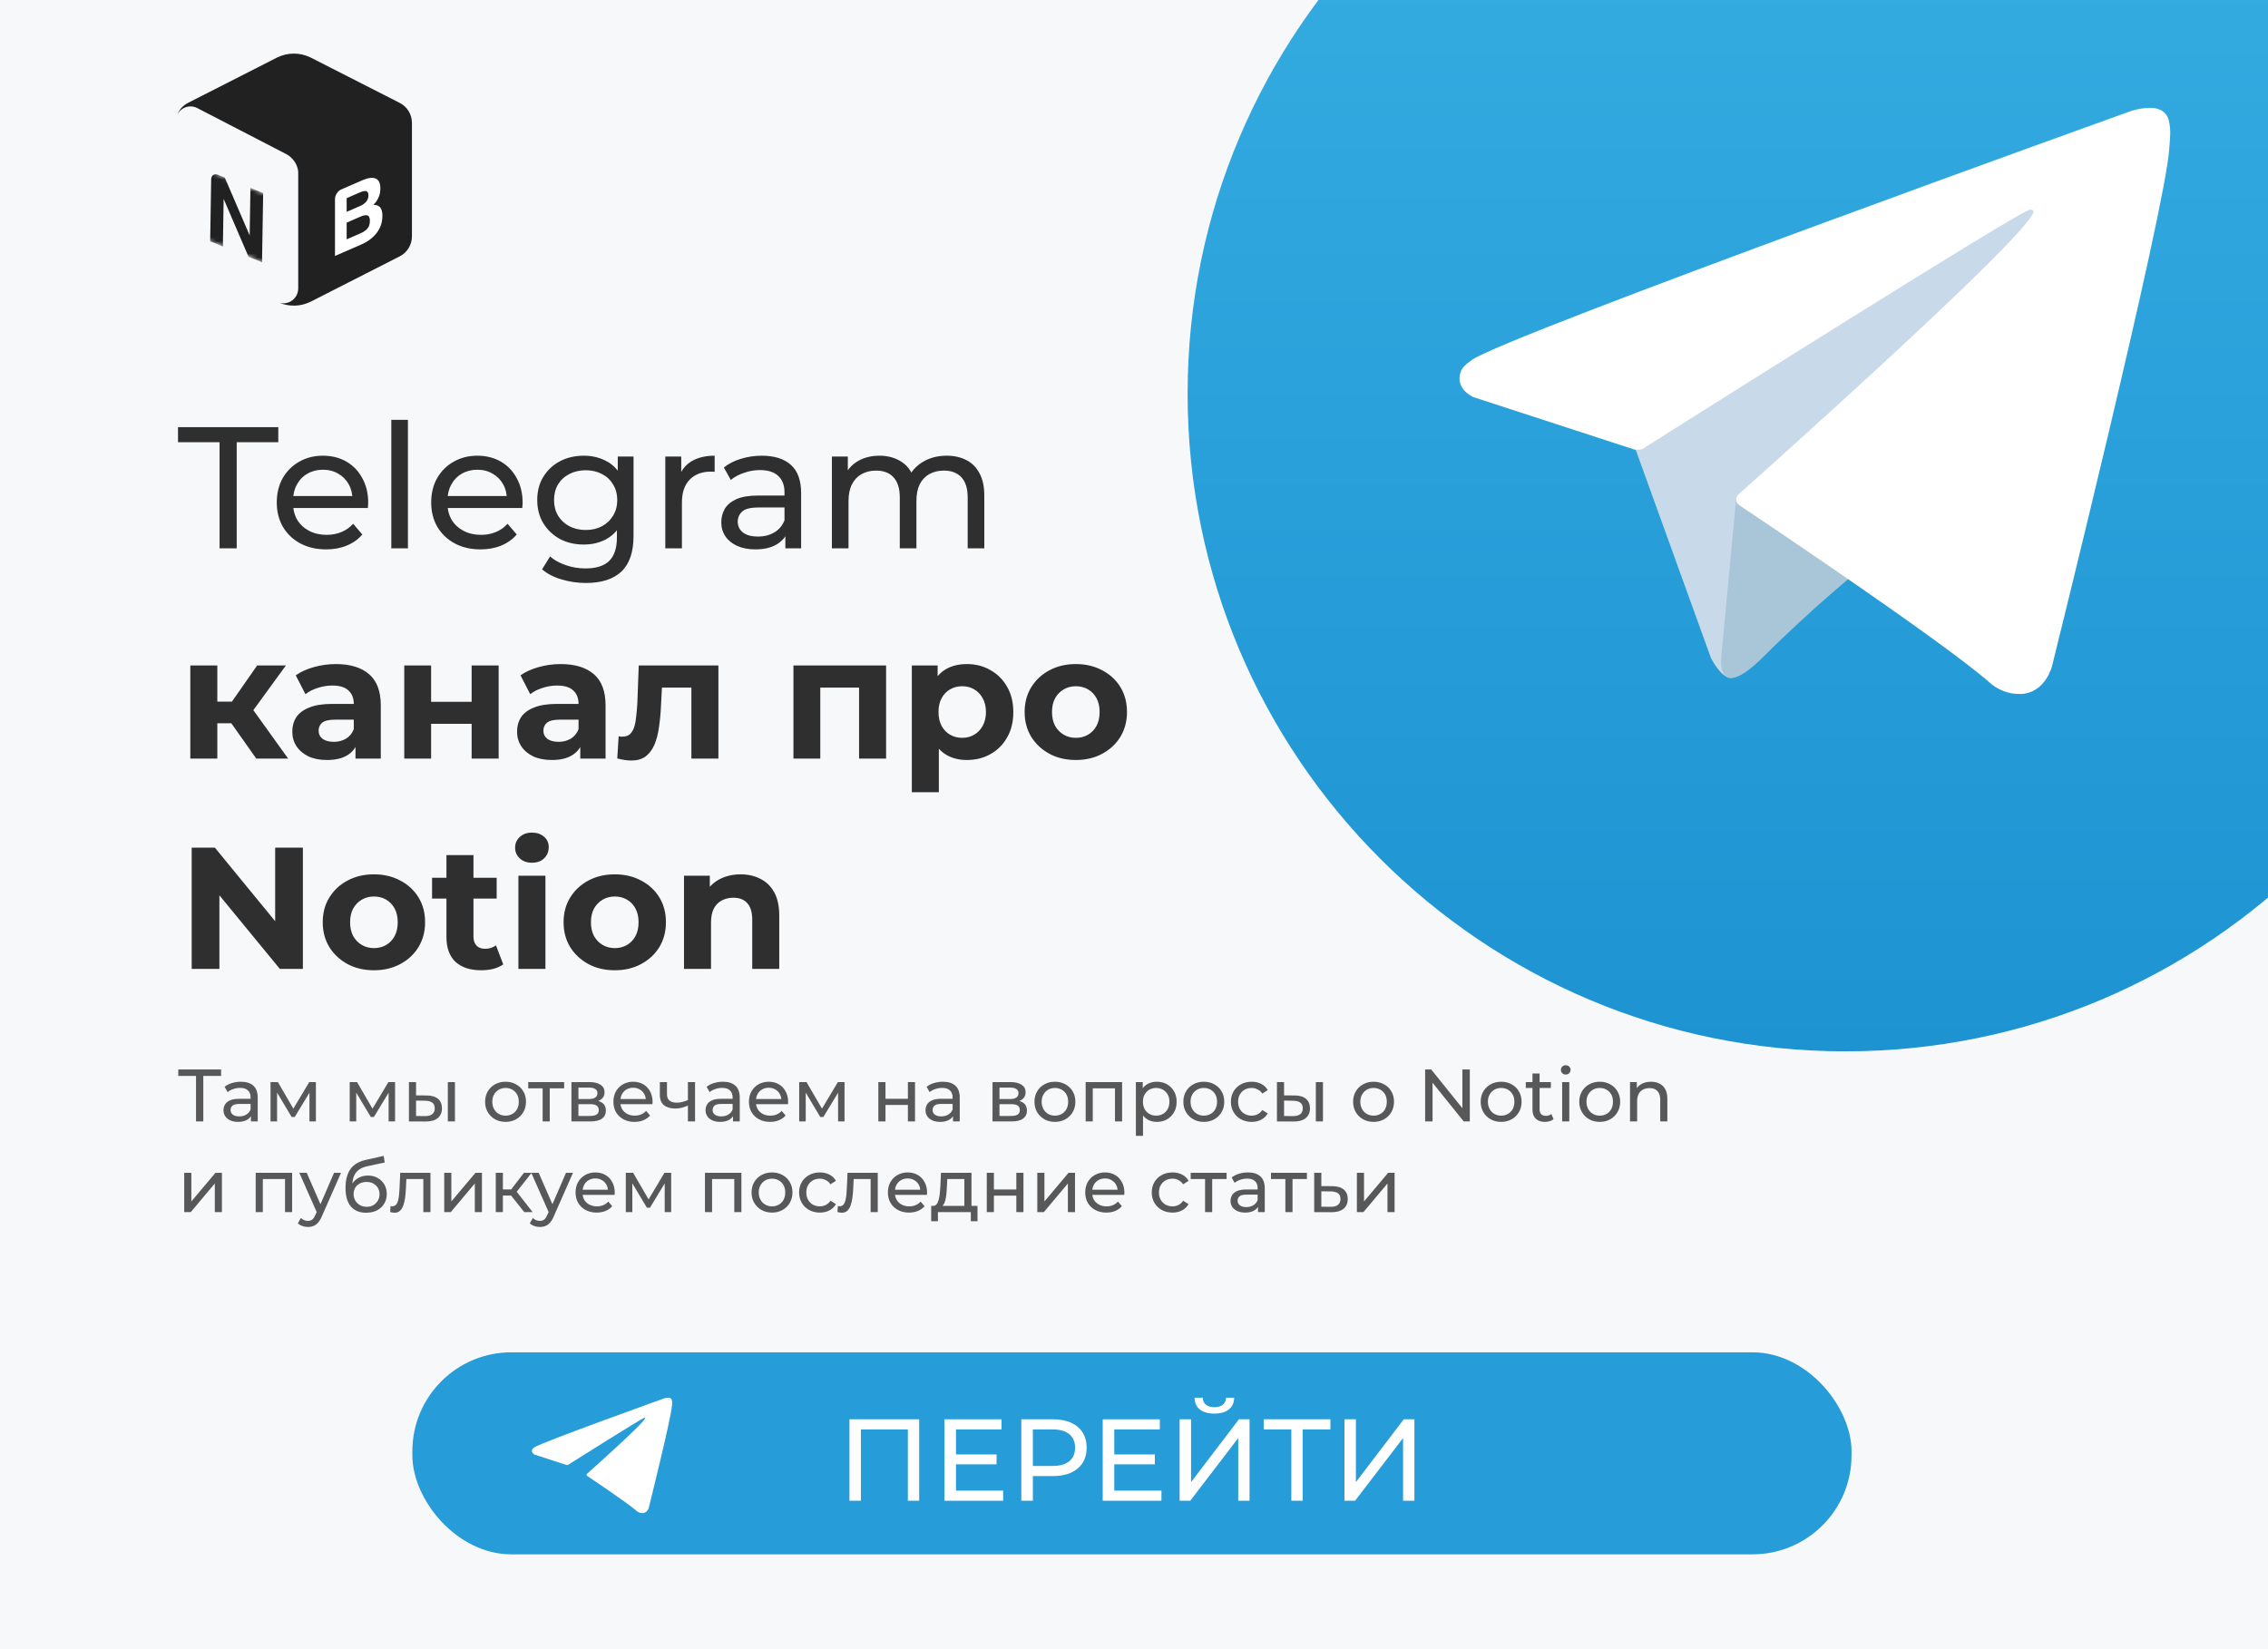 <svg xmlns="http://www.w3.org/2000/svg" width="550" height="400" viewBox="0 0 550 400" fill="none"><rect x="0" y="0" width="550" height="400" fill="#808080" stroke="none"/><g clip-path="url(#clip0_386_8)"><rect width="550" height="400" fill="#F7F8FA"></rect><g clip-path="url(#clip1_386_8)"><path d="M447.5 255C535.589 255 607 183.589 607 95.5C607 7.411 535.589 -64 447.5 -64C359.411 -64 288 7.411 288 95.5C288 183.589 359.411 255 447.5 255Z" fill="url(#paint0_linear_386_8)"></path><path d="M395.967 107.16L414.89 159.537C414.89 159.537 417.256 164.437 419.789 164.437C422.323 164.437 460.003 125.238 460.003 125.238L501.905 44.305L396.642 93.639L395.967 107.16Z" fill="#C8DAEA"></path><path d="M421.058 120.594L417.425 159.201C417.425 159.201 415.904 171.03 427.731 159.201C439.558 147.371 450.879 138.249 450.879 138.249" fill="#A9C6D8"></path><path d="M396.309 109.027L357.383 96.344C357.383 96.344 352.731 94.457 354.229 90.177C354.537 89.294 355.159 88.543 357.02 87.252C365.645 81.241 516.661 26.962 516.661 26.962C516.661 26.962 520.925 25.525 523.44 26.48C524.062 26.673 524.622 27.027 525.062 27.507C525.502 27.987 525.807 28.575 525.945 29.212C526.217 30.336 526.331 31.492 526.283 32.648C526.271 33.647 526.15 34.574 526.058 36.026C525.138 50.867 497.614 161.623 497.614 161.623C497.614 161.623 495.967 168.104 490.067 168.326C488.617 168.373 487.172 168.128 485.819 167.604C484.466 167.081 483.233 166.29 482.192 165.28C470.613 155.32 430.595 128.426 421.752 122.511C421.552 122.375 421.384 122.198 421.259 121.992C421.134 121.786 421.055 121.555 421.026 121.315C420.902 120.692 421.58 119.919 421.58 119.919C421.58 119.919 491.263 57.98 493.117 51.478C493.261 50.974 492.719 50.726 491.99 50.946C487.362 52.649 407.131 103.315 398.276 108.907C397.639 109.1 396.965 109.141 396.309 109.027Z" fill="white"></path></g><path d="M53.248 133V107.254H43.168V103.6H67.486V107.254H57.406V133H53.248ZM79.088 133.252C76.707 133.252 74.608 132.762 72.787 131.782C70.996 130.802 69.596 129.458 68.588 127.75C67.608 126.042 67.118 124.082 67.118 121.87C67.118 119.658 67.594 117.698 68.546 115.99C69.525 114.282 70.856 112.952 72.535 112C74.243 111.02 76.162 110.53 78.29 110.53C80.445 110.53 82.35 111.006 84.001 111.958C85.653 112.91 86.942 114.254 87.865 115.99C88.817 117.698 89.293 119.7 89.293 121.996C89.293 122.164 89.279 122.36 89.251 122.584C89.251 122.808 89.237 123.018 89.21 123.214H70.267V120.316H87.109L85.472 121.324C85.499 119.896 85.206 118.622 84.59 117.502C83.974 116.382 83.12 115.514 82.028 114.898C80.963 114.254 79.718 113.932 78.29 113.932C76.889 113.932 75.644 114.254 74.552 114.898C73.46 115.514 72.606 116.396 71.99 117.544C71.374 118.664 71.066 119.952 71.066 121.408V122.08C71.066 123.564 71.401 124.894 72.073 126.07C72.773 127.218 73.74 128.114 74.972 128.758C76.204 129.402 77.618 129.724 79.213 129.724C80.529 129.724 81.719 129.5 82.784 129.052C83.876 128.604 84.828 127.932 85.639 127.036L87.865 129.64C86.858 130.816 85.597 131.712 84.085 132.328C82.602 132.944 80.936 133.252 79.088 133.252ZM94.892 133V101.836H98.924V133H94.892ZM116.535 133.252C114.155 133.252 112.055 132.762 110.235 131.782C108.443 130.802 107.043 129.458 106.035 127.75C105.055 126.042 104.565 124.082 104.565 121.87C104.565 119.658 105.041 117.698 105.993 115.99C106.973 114.282 108.303 112.952 109.983 112C111.691 111.02 113.609 110.53 115.737 110.53C117.893 110.53 119.797 111.006 121.449 111.958C123.101 112.91 124.389 114.254 125.313 115.99C126.265 117.698 126.741 119.7 126.741 121.996C126.741 122.164 126.727 122.36 126.699 122.584C126.699 122.808 126.685 123.018 126.657 123.214H107.715V120.316H124.557L122.919 121.324C122.947 119.896 122.653 118.622 122.037 117.502C121.421 116.382 120.567 115.514 119.475 114.898C118.411 114.254 117.165 113.932 115.737 113.932C114.337 113.932 113.091 114.254 111.999 114.898C110.907 115.514 110.053 116.396 109.437 117.544C108.821 118.664 108.513 119.952 108.513 121.408V122.08C108.513 123.564 108.849 124.894 109.521 126.07C110.221 127.218 111.187 128.114 112.419 128.758C113.651 129.402 115.065 129.724 116.661 129.724C117.977 129.724 119.167 129.5 120.231 129.052C121.323 128.604 122.275 127.932 123.087 127.036L125.313 129.64C124.305 130.816 123.045 131.712 121.533 132.328C120.049 132.944 118.383 133.252 116.535 133.252ZM142.084 141.4C140.04 141.4 138.052 141.106 136.12 140.518C134.216 139.958 132.662 139.146 131.458 138.082L133.39 134.974C134.426 135.87 135.7 136.57 137.212 137.074C138.724 137.606 140.306 137.872 141.958 137.872C144.59 137.872 146.522 137.256 147.754 136.024C148.986 134.792 149.602 132.916 149.602 130.396V125.692L150.022 121.282L149.812 116.83V110.74H153.634V129.976C153.634 133.896 152.654 136.78 150.694 138.628C148.734 140.476 145.864 141.4 142.084 141.4ZM141.58 132.076C139.424 132.076 137.492 131.628 135.784 130.732C134.104 129.808 132.76 128.534 131.752 126.91C130.772 125.286 130.282 123.41 130.282 121.282C130.282 119.126 130.772 117.25 131.752 115.654C132.76 114.03 134.104 112.77 135.784 111.874C137.492 110.978 139.424 110.53 141.58 110.53C143.484 110.53 145.22 110.922 146.788 111.706C148.356 112.462 149.602 113.638 150.526 115.234C151.478 116.83 151.954 118.846 151.954 121.282C151.954 123.69 151.478 125.692 150.526 127.288C149.602 128.884 148.356 130.088 146.788 130.9C145.22 131.684 143.484 132.076 141.58 132.076ZM142.042 128.548C143.526 128.548 144.842 128.24 145.99 127.624C147.138 127.008 148.034 126.154 148.678 125.062C149.35 123.97 149.686 122.71 149.686 121.282C149.686 119.854 149.35 118.594 148.678 117.502C148.034 116.41 147.138 115.57 145.99 114.982C144.842 114.366 143.526 114.058 142.042 114.058C140.558 114.058 139.228 114.366 138.052 114.982C136.904 115.57 135.994 116.41 135.322 117.502C134.678 118.594 134.356 119.854 134.356 121.282C134.356 122.71 134.678 123.97 135.322 125.062C135.994 126.154 136.904 127.008 138.052 127.624C139.228 128.24 140.558 128.548 142.042 128.548ZM161.338 133V110.74H165.202V116.788L164.824 115.276C165.44 113.736 166.476 112.56 167.932 111.748C169.388 110.936 171.18 110.53 173.308 110.53V114.436C173.14 114.408 172.972 114.394 172.804 114.394C172.664 114.394 172.524 114.394 172.384 114.394C170.228 114.394 168.52 115.038 167.26 116.326C166 117.614 165.37 119.476 165.37 121.912V133H161.338ZM190.454 133V128.296L190.244 127.414V119.392C190.244 117.684 189.74 116.368 188.732 115.444C187.752 114.492 186.268 114.016 184.28 114.016C182.964 114.016 181.676 114.24 180.416 114.688C179.156 115.108 178.092 115.682 177.224 116.41L175.544 113.386C176.692 112.462 178.064 111.762 179.66 111.286C181.284 110.782 182.978 110.53 184.742 110.53C187.794 110.53 190.146 111.272 191.798 112.756C193.45 114.24 194.276 116.508 194.276 119.56V133H190.454ZM183.146 133.252C181.494 133.252 180.038 132.972 178.778 132.412C177.546 131.852 176.594 131.082 175.922 130.102C175.25 129.094 174.914 127.96 174.914 126.7C174.914 125.496 175.194 124.404 175.754 123.424C176.342 122.444 177.28 121.66 178.568 121.072C179.884 120.484 181.648 120.19 183.86 120.19H190.916V123.088H184.028C182.012 123.088 180.654 123.424 179.954 124.096C179.254 124.768 178.904 125.58 178.904 126.532C178.904 127.624 179.338 128.506 180.206 129.178C181.074 129.822 182.278 130.144 183.818 130.144C185.33 130.144 186.646 129.808 187.766 129.136C188.914 128.464 189.74 127.484 190.244 126.196L191.042 128.968C190.51 130.284 189.572 131.334 188.228 132.118C186.884 132.874 185.19 133.252 183.146 133.252ZM229.584 110.53C231.376 110.53 232.958 110.88 234.33 111.58C235.702 112.28 236.766 113.344 237.522 114.772C238.306 116.2 238.698 118.006 238.698 120.19V133H234.666V120.652C234.666 118.496 234.162 116.872 233.154 115.78C232.146 114.688 230.732 114.142 228.912 114.142C227.568 114.142 226.392 114.422 225.384 114.982C224.376 115.542 223.592 116.368 223.032 117.46C222.5 118.552 222.234 119.91 222.234 121.534V133H218.202V120.652C218.202 118.496 217.698 116.872 216.69 115.78C215.71 114.688 214.296 114.142 212.448 114.142C211.132 114.142 209.97 114.422 208.962 114.982C207.954 115.542 207.17 116.368 206.61 117.46C206.05 118.552 205.77 119.91 205.77 121.534V133H201.738V110.74H205.602V116.662L204.972 115.15C205.672 113.694 206.75 112.56 208.206 111.748C209.662 110.936 211.356 110.53 213.288 110.53C215.416 110.53 217.25 111.062 218.79 112.126C220.33 113.162 221.338 114.744 221.814 116.872L220.176 116.2C220.848 114.492 222.024 113.12 223.704 112.084C225.384 111.048 227.344 110.53 229.584 110.53ZM62.152 184L54.592 173.29L59.926 170.14L69.88 184H62.152ZM46.15 184V161.404H52.702V184H46.15ZM50.77 175.432V170.182H58.666V175.432H50.77ZM60.556 173.458L54.424 172.786L62.362 161.404H69.334L60.556 173.458ZM86.211 184V179.59L85.791 178.624V170.728C85.791 169.328 85.357 168.236 84.489 167.452C83.649 166.668 82.347 166.276 80.583 166.276C79.379 166.276 78.189 166.472 77.013 166.864C75.865 167.228 74.885 167.732 74.073 168.376L71.721 163.798C72.953 162.93 74.437 162.258 76.173 161.782C77.909 161.306 79.673 161.068 81.465 161.068C84.909 161.068 87.583 161.88 89.487 163.504C91.391 165.128 92.343 167.662 92.343 171.106V184H86.211ZM79.323 184.336C77.559 184.336 76.047 184.042 74.787 183.454C73.527 182.838 72.561 182.012 71.889 180.976C71.217 179.94 70.881 178.778 70.881 177.49C70.881 176.146 71.203 174.97 71.847 173.962C72.519 172.954 73.569 172.17 74.997 171.61C76.425 171.022 78.287 170.728 80.583 170.728H86.589V174.55H81.297C79.757 174.55 78.693 174.802 78.105 175.306C77.545 175.81 77.265 176.44 77.265 177.196C77.265 178.036 77.587 178.708 78.231 179.212C78.903 179.688 79.813 179.926 80.961 179.926C82.053 179.926 83.033 179.674 83.901 179.17C84.769 178.638 85.399 177.868 85.791 176.86L86.799 179.884C86.323 181.34 85.455 182.446 84.195 183.202C82.935 183.958 81.311 184.336 79.323 184.336ZM98.035 184V161.404H104.545V170.224H114.373V161.404H120.925V184H114.373V175.558H104.545V184H98.035ZM140.721 184V179.59L140.301 178.624V170.728C140.301 169.328 139.867 168.236 138.999 167.452C138.159 166.668 136.857 166.276 135.093 166.276C133.889 166.276 132.699 166.472 131.523 166.864C130.375 167.228 129.395 167.732 128.583 168.376L126.231 163.798C127.463 162.93 128.947 162.258 130.683 161.782C132.419 161.306 134.183 161.068 135.975 161.068C139.419 161.068 142.093 161.88 143.997 163.504C145.901 165.128 146.853 167.662 146.853 171.106V184H140.721ZM133.833 184.336C132.069 184.336 130.557 184.042 129.297 183.454C128.037 182.838 127.071 182.012 126.399 180.976C125.727 179.94 125.391 178.778 125.391 177.49C125.391 176.146 125.713 174.97 126.357 173.962C127.029 172.954 128.079 172.17 129.507 171.61C130.935 171.022 132.797 170.728 135.093 170.728H141.099V174.55H135.807C134.267 174.55 133.203 174.802 132.615 175.306C132.055 175.81 131.775 176.44 131.775 177.196C131.775 178.036 132.097 178.708 132.741 179.212C133.413 179.688 134.323 179.926 135.471 179.926C136.563 179.926 137.543 179.674 138.411 179.17C139.279 178.638 139.909 177.868 140.301 176.86L141.309 179.884C140.833 181.34 139.965 182.446 138.705 183.202C137.445 183.958 135.821 184.336 133.833 184.336ZM149.689 183.958L150.025 178.582C150.193 178.61 150.361 178.638 150.529 178.666C150.697 178.666 150.851 178.666 150.991 178.666C151.775 178.666 152.391 178.442 152.839 177.994C153.287 177.546 153.623 176.944 153.847 176.188C154.071 175.404 154.225 174.522 154.309 173.542C154.421 172.562 154.505 171.54 154.561 170.476L154.897 161.404H174.217V184H167.665V165.184L169.135 166.78H159.223L160.609 165.1L160.315 170.77C160.231 172.786 160.063 174.634 159.811 176.314C159.587 177.994 159.209 179.45 158.677 180.682C158.145 181.886 157.431 182.824 156.535 183.496C155.639 184.14 154.491 184.462 153.091 184.462C152.587 184.462 152.055 184.42 151.495 184.336C150.935 184.252 150.333 184.126 149.689 183.958ZM192.412 184V161.404H214.882V184H208.33V165.31L209.8 166.78H197.452L198.922 165.31V184H192.412ZM234.478 184.336C232.574 184.336 230.908 183.916 229.48 183.076C228.052 182.236 226.932 180.962 226.12 179.254C225.336 177.518 224.944 175.334 224.944 172.702C224.944 170.042 225.322 167.858 226.078 166.15C226.834 164.442 227.926 163.168 229.354 162.328C230.782 161.488 232.49 161.068 234.478 161.068C236.606 161.068 238.51 161.558 240.19 162.538C241.898 163.49 243.242 164.834 244.222 166.57C245.23 168.306 245.734 170.35 245.734 172.702C245.734 175.082 245.23 177.14 244.222 178.876C243.242 180.612 241.898 181.956 240.19 182.908C238.51 183.86 236.606 184.336 234.478 184.336ZM221.122 192.148V161.404H227.38V166.024L227.254 172.744L227.674 179.422V192.148H221.122ZM233.344 178.96C234.436 178.96 235.402 178.708 236.242 178.204C237.11 177.7 237.796 176.986 238.3 176.062C238.832 175.11 239.098 173.99 239.098 172.702C239.098 171.386 238.832 170.266 238.3 169.342C237.796 168.418 237.11 167.704 236.242 167.2C235.402 166.696 234.436 166.444 233.344 166.444C232.252 166.444 231.272 166.696 230.404 167.2C229.536 167.704 228.85 168.418 228.346 169.342C227.842 170.266 227.59 171.386 227.59 172.702C227.59 173.99 227.842 175.11 228.346 176.062C228.85 176.986 229.536 177.7 230.404 178.204C231.272 178.708 232.252 178.96 233.344 178.96ZM260.91 184.336C258.502 184.336 256.36 183.832 254.484 182.824C252.636 181.816 251.166 180.444 250.074 178.708C249.01 176.944 248.478 174.942 248.478 172.702C248.478 170.434 249.01 168.432 250.074 166.696C251.166 164.932 252.636 163.56 254.484 162.58C256.36 161.572 258.502 161.068 260.91 161.068C263.29 161.068 265.418 161.572 267.294 162.58C269.17 163.56 270.64 164.918 271.704 166.654C272.768 168.39 273.3 170.406 273.3 172.702C273.3 174.942 272.768 176.944 271.704 178.708C270.64 180.444 269.17 181.816 267.294 182.824C265.418 183.832 263.29 184.336 260.91 184.336ZM260.91 178.96C262.002 178.96 262.982 178.708 263.85 178.204C264.718 177.7 265.404 176.986 265.908 176.062C266.412 175.11 266.664 173.99 266.664 172.702C266.664 171.386 266.412 170.266 265.908 169.342C265.404 168.418 264.718 167.704 263.85 167.2C262.982 166.696 262.002 166.444 260.91 166.444C259.818 166.444 258.838 166.696 257.97 167.2C257.102 167.704 256.402 168.418 255.87 169.342C255.366 170.266 255.114 171.386 255.114 172.702C255.114 173.99 255.366 175.11 255.87 176.062C256.402 176.986 257.102 177.7 257.97 178.204C258.838 178.708 259.818 178.96 260.91 178.96ZM46.486 235V205.6H52.114L69.46 226.768H66.73V205.6H73.45V235H67.864L50.476 213.832H53.206V235H46.486ZM90.696 235.336C88.288 235.336 86.146 234.832 84.27 233.824C82.422 232.816 80.952 231.444 79.86 229.708C78.796 227.944 78.264 225.942 78.264 223.702C78.264 221.434 78.796 219.432 79.86 217.696C80.952 215.932 82.422 214.56 84.27 213.58C86.146 212.572 88.288 212.068 90.696 212.068C93.076 212.068 95.204 212.572 97.08 213.58C98.956 214.56 100.426 215.918 101.49 217.654C102.554 219.39 103.086 221.406 103.086 223.702C103.086 225.942 102.554 227.944 101.49 229.708C100.426 231.444 98.956 232.816 97.08 233.824C95.204 234.832 93.076 235.336 90.696 235.336ZM90.696 229.96C91.788 229.96 92.768 229.708 93.636 229.204C94.504 228.7 95.19 227.986 95.694 227.062C96.198 226.11 96.45 224.99 96.45 223.702C96.45 222.386 96.198 221.266 95.694 220.342C95.19 219.418 94.504 218.704 93.636 218.2C92.768 217.696 91.788 217.444 90.696 217.444C89.604 217.444 88.624 217.696 87.756 218.2C86.888 218.704 86.188 219.418 85.656 220.342C85.152 221.266 84.9 222.386 84.9 223.702C84.9 224.99 85.152 226.11 85.656 227.062C86.188 227.986 86.888 228.7 87.756 229.204C88.624 229.708 89.604 229.96 90.696 229.96ZM116.705 235.336C114.045 235.336 111.973 234.664 110.489 233.32C109.005 231.948 108.263 229.918 108.263 227.23V207.406H114.815V227.146C114.815 228.098 115.067 228.84 115.571 229.372C116.075 229.876 116.761 230.128 117.629 230.128C118.665 230.128 119.547 229.848 120.275 229.288L122.039 233.908C121.367 234.384 120.555 234.748 119.603 235C118.679 235.224 117.713 235.336 116.705 235.336ZM104.777 217.948V212.908H120.443V217.948H104.777ZM125.717 235V212.404H132.269V235H125.717ZM128.993 209.254C127.789 209.254 126.809 208.904 126.053 208.204C125.297 207.504 124.919 206.636 124.919 205.6C124.919 204.564 125.297 203.696 126.053 202.996C126.809 202.296 127.789 201.946 128.993 201.946C130.197 201.946 131.177 202.282 131.933 202.954C132.689 203.598 133.067 204.438 133.067 205.474C133.067 206.566 132.689 207.476 131.933 208.204C131.205 208.904 130.225 209.254 128.993 209.254ZM149.102 235.336C146.694 235.336 144.552 234.832 142.676 233.824C140.828 232.816 139.358 231.444 138.266 229.708C137.202 227.944 136.67 225.942 136.67 223.702C136.67 221.434 137.202 219.432 138.266 217.696C139.358 215.932 140.828 214.56 142.676 213.58C144.552 212.572 146.694 212.068 149.102 212.068C151.482 212.068 153.61 212.572 155.486 213.58C157.362 214.56 158.832 215.918 159.896 217.654C160.96 219.39 161.492 221.406 161.492 223.702C161.492 225.942 160.96 227.944 159.896 229.708C158.832 231.444 157.362 232.816 155.486 233.824C153.61 234.832 151.482 235.336 149.102 235.336ZM149.102 229.96C150.194 229.96 151.174 229.708 152.042 229.204C152.91 228.7 153.596 227.986 154.1 227.062C154.604 226.11 154.856 224.99 154.856 223.702C154.856 222.386 154.604 221.266 154.1 220.342C153.596 219.418 152.91 218.704 152.042 218.2C151.174 217.696 150.194 217.444 149.102 217.444C148.01 217.444 147.03 217.696 146.162 218.2C145.294 218.704 144.594 219.418 144.062 220.342C143.558 221.266 143.306 222.386 143.306 223.702C143.306 224.99 143.558 226.11 144.062 227.062C144.594 227.986 145.294 228.7 146.162 229.204C147.03 229.708 148.01 229.96 149.102 229.96ZM179.606 212.068C181.398 212.068 182.994 212.432 184.394 213.16C185.822 213.86 186.942 214.952 187.754 216.436C188.566 217.892 188.972 219.768 188.972 222.064V235H182.42V223.072C182.42 221.252 182.014 219.908 181.202 219.04C180.418 218.172 179.298 217.738 177.842 217.738C176.806 217.738 175.868 217.962 175.028 218.41C174.216 218.83 173.572 219.488 173.096 220.384C172.648 221.28 172.424 222.428 172.424 223.828V235H165.872V212.404H172.13V218.662L170.954 216.772C171.766 215.26 172.928 214.098 174.44 213.286C175.952 212.474 177.674 212.068 179.606 212.068Z" fill="#2F2F2F"></path><path d="M47.536 272V260.498L47.986 260.966H43.234V259.4H53.62V260.966H48.868L49.3 260.498V272H47.536ZM60.86 272V269.984L60.77 269.606V266.168C60.77 265.436 60.554 264.872 60.122 264.476C59.702 264.068 59.066 263.864 58.214 263.864C57.65 263.864 57.098 263.96 56.558 264.152C56.018 264.332 55.562 264.578 55.19 264.89L54.47 263.594C54.962 263.198 55.55 262.898 56.234 262.694C56.93 262.478 57.656 262.37 58.412 262.37C59.72 262.37 60.728 262.688 61.436 263.324C62.144 263.96 62.498 264.932 62.498 266.24V272H60.86ZM57.728 272.108C57.02 272.108 56.396 271.988 55.856 271.748C55.328 271.508 54.92 271.178 54.632 270.758C54.344 270.326 54.2 269.84 54.2 269.3C54.2 268.784 54.32 268.316 54.56 267.896C54.812 267.476 55.214 267.14 55.766 266.888C56.33 266.636 57.086 266.51 58.034 266.51H61.058V267.752H58.106C57.242 267.752 56.66 267.896 56.36 268.184C56.06 268.472 55.91 268.82 55.91 269.228C55.91 269.696 56.096 270.074 56.468 270.362C56.84 270.638 57.356 270.776 58.016 270.776C58.664 270.776 59.228 270.632 59.708 270.344C60.2 270.056 60.554 269.636 60.77 269.084L61.112 270.272C60.884 270.836 60.482 271.286 59.906 271.622C59.33 271.946 58.604 272.108 57.728 272.108ZM65.609 272V262.46H67.391L71.496 269.516H70.775L74.987 262.46H76.608V272H75.041V264.404L75.329 264.566L71.478 270.92H70.722L66.852 264.44L67.194 264.368V272H65.609ZM84.805 272V262.46H86.587L90.691 269.516H89.971L94.183 262.46H95.803V272H94.237V264.404L94.525 264.566L90.673 270.92H89.917L86.047 264.44L86.389 264.368V272H84.805ZM108.598 272V262.46H110.326V272H108.598ZM103.468 265.7C104.68 265.712 105.598 265.988 106.222 266.528C106.858 267.068 107.176 267.83 107.176 268.814C107.176 269.846 106.828 270.644 106.132 271.208C105.448 271.76 104.464 272.03 103.18 272.018L99.166 272V262.46H100.894V265.682L103.468 265.7ZM103.054 270.704C103.822 270.716 104.41 270.56 104.818 270.236C105.226 269.912 105.43 269.432 105.43 268.796C105.43 268.172 105.226 267.716 104.818 267.428C104.422 267.14 103.834 266.99 103.054 266.978L100.894 266.942V270.686L103.054 270.704ZM122.606 272.108C121.646 272.108 120.794 271.898 120.05 271.478C119.306 271.058 118.718 270.482 118.286 269.75C117.854 269.006 117.638 268.166 117.638 267.23C117.638 266.282 117.854 265.442 118.286 264.71C118.718 263.978 119.306 263.408 120.05 263C120.794 262.58 121.646 262.37 122.606 262.37C123.554 262.37 124.4 262.58 125.144 263C125.9 263.408 126.488 263.978 126.908 264.71C127.34 265.43 127.556 266.27 127.556 267.23C127.556 268.178 127.34 269.018 126.908 269.75C126.488 270.482 125.9 271.058 125.144 271.478C124.4 271.898 123.554 272.108 122.606 272.108ZM122.606 270.596C123.218 270.596 123.764 270.458 124.244 270.182C124.736 269.906 125.12 269.516 125.396 269.012C125.672 268.496 125.81 267.902 125.81 267.23C125.81 266.546 125.672 265.958 125.396 265.466C125.12 264.962 124.736 264.572 124.244 264.296C123.764 264.02 123.218 263.882 122.606 263.882C121.994 263.882 121.448 264.02 120.968 264.296C120.488 264.572 120.104 264.962 119.816 265.466C119.528 265.958 119.384 266.546 119.384 267.23C119.384 267.902 119.528 268.496 119.816 269.012C120.104 269.516 120.488 269.906 120.968 270.182C121.448 270.458 121.994 270.596 122.606 270.596ZM131.589 272V263.522L132.021 263.972H128.097V262.46H136.809V263.972H132.903L133.317 263.522V272H131.589ZM138.576 272V262.46H143.004C144.12 262.46 144.996 262.676 145.632 263.108C146.28 263.528 146.604 264.128 146.604 264.908C146.604 265.688 146.298 266.294 145.686 266.726C145.086 267.146 144.288 267.356 143.292 267.356L143.562 266.888C144.702 266.888 145.548 267.098 146.1 267.518C146.652 267.938 146.928 268.556 146.928 269.372C146.928 270.2 146.616 270.848 145.992 271.316C145.38 271.772 144.438 272 143.166 272H138.576ZM140.268 270.668H143.04C143.76 270.668 144.3 270.56 144.66 270.344C145.02 270.116 145.2 269.756 145.2 269.264C145.2 268.76 145.032 268.394 144.696 268.166C144.372 267.926 143.856 267.806 143.148 267.806H140.268V270.668ZM140.268 266.564H142.86C143.52 266.564 144.018 266.444 144.354 266.204C144.702 265.952 144.876 265.604 144.876 265.16C144.876 264.704 144.702 264.362 144.354 264.134C144.018 263.906 143.52 263.792 142.86 263.792H140.268V266.564ZM153.881 272.108C152.861 272.108 151.961 271.898 151.181 271.478C150.413 271.058 149.813 270.482 149.381 269.75C148.961 269.018 148.751 268.178 148.751 267.23C148.751 266.282 148.955 265.442 149.363 264.71C149.783 263.978 150.353 263.408 151.073 263C151.805 262.58 152.627 262.37 153.539 262.37C154.463 262.37 155.279 262.574 155.987 262.982C156.695 263.39 157.247 263.966 157.643 264.71C158.051 265.442 158.255 266.3 158.255 267.284C158.255 267.356 158.249 267.44 158.237 267.536C158.237 267.632 158.231 267.722 158.219 267.806H150.101V266.564H157.319L156.617 266.996C156.629 266.384 156.503 265.838 156.239 265.358C155.975 264.878 155.609 264.506 155.141 264.242C154.685 263.966 154.151 263.828 153.539 263.828C152.939 263.828 152.405 263.966 151.937 264.242C151.469 264.506 151.103 264.884 150.839 265.376C150.575 265.856 150.443 266.408 150.443 267.032V267.32C150.443 267.956 150.587 268.526 150.875 269.03C151.175 269.522 151.589 269.906 152.117 270.182C152.645 270.458 153.251 270.596 153.935 270.596C154.499 270.596 155.009 270.5 155.465 270.308C155.933 270.116 156.341 269.828 156.689 269.444L157.643 270.56C157.211 271.064 156.671 271.448 156.023 271.712C155.387 271.976 154.673 272.108 153.881 272.108ZM166.948 268.094C166.444 268.334 165.922 268.526 165.382 268.67C164.854 268.802 164.308 268.868 163.744 268.868C162.592 268.868 161.68 268.598 161.008 268.058C160.348 267.518 160.018 266.684 160.018 265.556V262.46H161.746V265.448C161.746 266.132 161.956 266.636 162.376 266.96C162.808 267.284 163.384 267.446 164.104 267.446C164.56 267.446 165.028 267.386 165.508 267.266C166 267.146 166.48 266.978 166.948 266.762V268.094ZM166.822 272V262.46H168.55V272H166.822ZM177.754 272V269.984L177.664 269.606V266.168C177.664 265.436 177.448 264.872 177.016 264.476C176.596 264.068 175.96 263.864 175.108 263.864C174.544 263.864 173.992 263.96 173.452 264.152C172.912 264.332 172.456 264.578 172.084 264.89L171.364 263.594C171.856 263.198 172.444 262.898 173.128 262.694C173.824 262.478 174.55 262.37 175.306 262.37C176.614 262.37 177.622 262.688 178.33 263.324C179.038 263.96 179.392 264.932 179.392 266.24V272H177.754ZM174.622 272.108C173.914 272.108 173.29 271.988 172.75 271.748C172.222 271.508 171.814 271.178 171.526 270.758C171.238 270.326 171.094 269.84 171.094 269.3C171.094 268.784 171.214 268.316 171.454 267.896C171.706 267.476 172.108 267.14 172.66 266.888C173.224 266.636 173.98 266.51 174.928 266.51H177.952V267.752H175C174.136 267.752 173.554 267.896 173.254 268.184C172.954 268.472 172.804 268.82 172.804 269.228C172.804 269.696 172.99 270.074 173.362 270.362C173.734 270.638 174.25 270.776 174.91 270.776C175.558 270.776 176.122 270.632 176.602 270.344C177.094 270.056 177.448 269.636 177.664 269.084L178.006 270.272C177.778 270.836 177.376 271.286 176.8 271.622C176.224 271.946 175.498 272.108 174.622 272.108ZM186.752 272.108C185.732 272.108 184.832 271.898 184.052 271.478C183.284 271.058 182.684 270.482 182.252 269.75C181.832 269.018 181.622 268.178 181.622 267.23C181.622 266.282 181.826 265.442 182.234 264.71C182.654 263.978 183.224 263.408 183.944 263C184.676 262.58 185.498 262.37 186.41 262.37C187.334 262.37 188.15 262.574 188.858 262.982C189.566 263.39 190.118 263.966 190.514 264.71C190.922 265.442 191.126 266.3 191.126 267.284C191.126 267.356 191.12 267.44 191.108 267.536C191.108 267.632 191.102 267.722 191.09 267.806H182.972V266.564H190.19L189.488 266.996C189.5 266.384 189.374 265.838 189.11 265.358C188.846 264.878 188.48 264.506 188.012 264.242C187.556 263.966 187.022 263.828 186.41 263.828C185.81 263.828 185.276 263.966 184.808 264.242C184.34 264.506 183.974 264.884 183.71 265.376C183.446 265.856 183.314 266.408 183.314 267.032V267.32C183.314 267.956 183.458 268.526 183.746 269.03C184.046 269.522 184.46 269.906 184.988 270.182C185.516 270.458 186.122 270.596 186.806 270.596C187.37 270.596 187.88 270.5 188.336 270.308C188.804 270.116 189.212 269.828 189.56 269.444L190.514 270.56C190.082 271.064 189.542 271.448 188.894 271.712C188.258 271.976 187.544 272.108 186.752 272.108ZM193.807 272V262.46H195.589L199.693 269.516H198.973L203.185 262.46H204.805V272H203.239V264.404L203.527 264.566L199.675 270.92H198.919L195.049 264.44L195.391 264.368V272H193.807ZM213.002 272V262.46H214.73V266.51H220.166V262.46H221.894V272H220.166V268.004H214.73V272H213.002ZM231.104 272V269.984L231.014 269.606V266.168C231.014 265.436 230.798 264.872 230.366 264.476C229.946 264.068 229.31 263.864 228.458 263.864C227.894 263.864 227.342 263.96 226.802 264.152C226.262 264.332 225.806 264.578 225.434 264.89L224.714 263.594C225.206 263.198 225.794 262.898 226.478 262.694C227.174 262.478 227.9 262.37 228.656 262.37C229.964 262.37 230.972 262.688 231.68 263.324C232.388 263.96 232.742 264.932 232.742 266.24V272H231.104ZM227.972 272.108C227.264 272.108 226.64 271.988 226.1 271.748C225.572 271.508 225.164 271.178 224.876 270.758C224.588 270.326 224.444 269.84 224.444 269.3C224.444 268.784 224.564 268.316 224.804 267.896C225.056 267.476 225.458 267.14 226.01 266.888C226.574 266.636 227.33 266.51 228.278 266.51H231.302V267.752H228.35C227.486 267.752 226.904 267.896 226.604 268.184C226.304 268.472 226.154 268.82 226.154 269.228C226.154 269.696 226.34 270.074 226.712 270.362C227.084 270.638 227.6 270.776 228.26 270.776C228.908 270.776 229.472 270.632 229.952 270.344C230.444 270.056 230.798 269.636 231.014 269.084L231.356 270.272C231.128 270.836 230.726 271.286 230.15 271.622C229.574 271.946 228.848 272.108 227.972 272.108ZM240.688 272V262.46H245.116C246.232 262.46 247.108 262.676 247.744 263.108C248.392 263.528 248.716 264.128 248.716 264.908C248.716 265.688 248.41 266.294 247.798 266.726C247.198 267.146 246.4 267.356 245.404 267.356L245.674 266.888C246.814 266.888 247.66 267.098 248.212 267.518C248.764 267.938 249.04 268.556 249.04 269.372C249.04 270.2 248.728 270.848 248.104 271.316C247.492 271.772 246.55 272 245.278 272H240.688ZM242.38 270.668H245.152C245.872 270.668 246.412 270.56 246.772 270.344C247.132 270.116 247.312 269.756 247.312 269.264C247.312 268.76 247.144 268.394 246.808 268.166C246.484 267.926 245.968 267.806 245.26 267.806H242.38V270.668ZM242.38 266.564H244.972C245.632 266.564 246.13 266.444 246.466 266.204C246.814 265.952 246.988 265.604 246.988 265.16C246.988 264.704 246.814 264.362 246.466 264.134C246.13 263.906 245.632 263.792 244.972 263.792H242.38V266.564ZM255.83 272.108C254.87 272.108 254.018 271.898 253.274 271.478C252.53 271.058 251.942 270.482 251.51 269.75C251.078 269.006 250.862 268.166 250.862 267.23C250.862 266.282 251.078 265.442 251.51 264.71C251.942 263.978 252.53 263.408 253.274 263C254.018 262.58 254.87 262.37 255.83 262.37C256.778 262.37 257.624 262.58 258.368 263C259.124 263.408 259.712 263.978 260.132 264.71C260.564 265.43 260.78 266.27 260.78 267.23C260.78 268.178 260.564 269.018 260.132 269.75C259.712 270.482 259.124 271.058 258.368 271.478C257.624 271.898 256.778 272.108 255.83 272.108ZM255.83 270.596C256.442 270.596 256.988 270.458 257.468 270.182C257.96 269.906 258.344 269.516 258.62 269.012C258.896 268.496 259.034 267.902 259.034 267.23C259.034 266.546 258.896 265.958 258.62 265.466C258.344 264.962 257.96 264.572 257.468 264.296C256.988 264.02 256.442 263.882 255.83 263.882C255.218 263.882 254.672 264.02 254.192 264.296C253.712 264.572 253.328 264.962 253.04 265.466C252.752 265.958 252.608 266.546 252.608 267.23C252.608 267.902 252.752 268.496 253.04 269.012C253.328 269.516 253.712 269.906 254.192 270.182C254.672 270.458 255.218 270.596 255.83 270.596ZM263.276 272V262.46H272.114V272H270.386V263.54L270.8 263.972H264.59L265.004 263.54V272H263.276ZM280.515 272.108C279.723 272.108 278.997 271.928 278.337 271.568C277.689 271.196 277.167 270.65 276.771 269.93C276.387 269.21 276.195 268.31 276.195 267.23C276.195 266.15 276.381 265.25 276.753 264.53C277.137 263.81 277.653 263.27 278.301 262.91C278.961 262.55 279.699 262.37 280.515 262.37C281.451 262.37 282.279 262.574 282.999 262.982C283.719 263.39 284.289 263.96 284.709 264.692C285.129 265.412 285.339 266.258 285.339 267.23C285.339 268.202 285.129 269.054 284.709 269.786C284.289 270.518 283.719 271.088 282.999 271.496C282.279 271.904 281.451 272.108 280.515 272.108ZM275.457 275.492V262.46H277.113V265.034L277.005 267.248L277.185 269.462V275.492H275.457ZM280.371 270.596C280.983 270.596 281.529 270.458 282.009 270.182C282.501 269.906 282.885 269.516 283.161 269.012C283.449 268.496 283.593 267.902 283.593 267.23C283.593 266.546 283.449 265.958 283.161 265.466C282.885 264.962 282.501 264.572 282.009 264.296C281.529 264.02 280.983 263.882 280.371 263.882C279.771 263.882 279.225 264.02 278.733 264.296C278.253 264.572 277.869 264.962 277.581 265.466C277.305 265.958 277.167 266.546 277.167 267.23C277.167 267.902 277.305 268.496 277.581 269.012C277.869 269.516 278.253 269.906 278.733 270.182C279.225 270.458 279.771 270.596 280.371 270.596ZM291.936 272.108C290.976 272.108 290.124 271.898 289.38 271.478C288.636 271.058 288.048 270.482 287.616 269.75C287.184 269.006 286.968 268.166 286.968 267.23C286.968 266.282 287.184 265.442 287.616 264.71C288.048 263.978 288.636 263.408 289.38 263C290.124 262.58 290.976 262.37 291.936 262.37C292.884 262.37 293.73 262.58 294.474 263C295.23 263.408 295.818 263.978 296.238 264.71C296.67 265.43 296.886 266.27 296.886 267.23C296.886 268.178 296.67 269.018 296.238 269.75C295.818 270.482 295.23 271.058 294.474 271.478C293.73 271.898 292.884 272.108 291.936 272.108ZM291.936 270.596C292.548 270.596 293.094 270.458 293.574 270.182C294.066 269.906 294.45 269.516 294.726 269.012C295.002 268.496 295.14 267.902 295.14 267.23C295.14 266.546 295.002 265.958 294.726 265.466C294.45 264.962 294.066 264.572 293.574 264.296C293.094 264.02 292.548 263.882 291.936 263.882C291.324 263.882 290.778 264.02 290.298 264.296C289.818 264.572 289.434 264.962 289.146 265.466C288.858 265.958 288.714 266.546 288.714 267.23C288.714 267.902 288.858 268.496 289.146 269.012C289.434 269.516 289.818 269.906 290.298 270.182C290.778 270.458 291.324 270.596 291.936 270.596ZM303.539 272.108C302.567 272.108 301.697 271.898 300.929 271.478C300.173 271.058 299.579 270.482 299.147 269.75C298.715 269.018 298.499 268.178 298.499 267.23C298.499 266.282 298.715 265.442 299.147 264.71C299.579 263.978 300.173 263.408 300.929 263C301.697 262.58 302.567 262.37 303.539 262.37C304.403 262.37 305.171 262.544 305.843 262.892C306.527 263.228 307.055 263.732 307.427 264.404L306.113 265.25C305.801 264.782 305.417 264.44 304.961 264.224C304.517 263.996 304.037 263.882 303.521 263.882C302.897 263.882 302.339 264.02 301.847 264.296C301.355 264.572 300.965 264.962 300.677 265.466C300.389 265.958 300.245 266.546 300.245 267.23C300.245 267.914 300.389 268.508 300.677 269.012C300.965 269.516 301.355 269.906 301.847 270.182C302.339 270.458 302.897 270.596 303.521 270.596C304.037 270.596 304.517 270.488 304.961 270.272C305.417 270.044 305.801 269.696 306.113 269.228L307.427 270.056C307.055 270.716 306.527 271.226 305.843 271.586C305.171 271.934 304.403 272.108 303.539 272.108ZM319.096 272V262.46H320.824V272H319.096ZM313.966 265.7C315.178 265.712 316.096 265.988 316.72 266.528C317.356 267.068 317.674 267.83 317.674 268.814C317.674 269.846 317.326 270.644 316.63 271.208C315.946 271.76 314.962 272.03 313.678 272.018L309.664 272V262.46H311.392V265.682L313.966 265.7ZM313.552 270.704C314.32 270.716 314.908 270.56 315.316 270.236C315.724 269.912 315.928 269.432 315.928 268.796C315.928 268.172 315.724 267.716 315.316 267.428C314.92 267.14 314.332 266.99 313.552 266.978L311.392 266.942V270.686L313.552 270.704ZM333.104 272.108C332.144 272.108 331.292 271.898 330.548 271.478C329.804 271.058 329.216 270.482 328.784 269.75C328.352 269.006 328.136 268.166 328.136 267.23C328.136 266.282 328.352 265.442 328.784 264.71C329.216 263.978 329.804 263.408 330.548 263C331.292 262.58 332.144 262.37 333.104 262.37C334.052 262.37 334.898 262.58 335.642 263C336.398 263.408 336.986 263.978 337.406 264.71C337.838 265.43 338.054 266.27 338.054 267.23C338.054 268.178 337.838 269.018 337.406 269.75C336.986 270.482 336.398 271.058 335.642 271.478C334.898 271.898 334.052 272.108 333.104 272.108ZM333.104 270.596C333.716 270.596 334.262 270.458 334.742 270.182C335.234 269.906 335.618 269.516 335.894 269.012C336.17 268.496 336.308 267.902 336.308 267.23C336.308 266.546 336.17 265.958 335.894 265.466C335.618 264.962 335.234 264.572 334.742 264.296C334.262 264.02 333.716 263.882 333.104 263.882C332.492 263.882 331.946 264.02 331.466 264.296C330.986 264.572 330.602 264.962 330.314 265.466C330.026 265.958 329.882 266.546 329.882 267.23C329.882 267.902 330.026 268.496 330.314 269.012C330.602 269.516 330.986 269.906 331.466 270.182C331.946 270.458 332.492 270.596 333.104 270.596ZM345.599 272V259.4H347.075L355.409 269.75H354.635V259.4H356.435V272H354.959L346.625 261.65H347.399V272H345.599ZM364.04 272.108C363.08 272.108 362.228 271.898 361.484 271.478C360.74 271.058 360.152 270.482 359.72 269.75C359.288 269.006 359.072 268.166 359.072 267.23C359.072 266.282 359.288 265.442 359.72 264.71C360.152 263.978 360.74 263.408 361.484 263C362.228 262.58 363.08 262.37 364.04 262.37C364.988 262.37 365.834 262.58 366.578 263C367.334 263.408 367.922 263.978 368.342 264.71C368.774 265.43 368.99 266.27 368.99 267.23C368.99 268.178 368.774 269.018 368.342 269.75C367.922 270.482 367.334 271.058 366.578 271.478C365.834 271.898 364.988 272.108 364.04 272.108ZM364.04 270.596C364.652 270.596 365.198 270.458 365.678 270.182C366.17 269.906 366.554 269.516 366.83 269.012C367.106 268.496 367.244 267.902 367.244 267.23C367.244 266.546 367.106 265.958 366.83 265.466C366.554 264.962 366.17 264.572 365.678 264.296C365.198 264.02 364.652 263.882 364.04 263.882C363.428 263.882 362.882 264.02 362.402 264.296C361.922 264.572 361.538 264.962 361.25 265.466C360.962 265.958 360.818 266.546 360.818 267.23C360.818 267.902 360.962 268.496 361.25 269.012C361.538 269.516 361.922 269.906 362.402 270.182C362.882 270.458 363.428 270.596 364.04 270.596ZM374.656 272.108C373.696 272.108 372.952 271.85 372.424 271.334C371.896 270.818 371.632 270.08 371.632 269.12V260.372H373.36V269.048C373.36 269.564 373.486 269.96 373.738 270.236C374.002 270.512 374.374 270.65 374.854 270.65C375.394 270.65 375.844 270.5 376.204 270.2L376.744 271.442C376.48 271.67 376.162 271.838 375.79 271.946C375.43 272.054 375.052 272.108 374.656 272.108ZM370.012 263.882V262.46H376.096V263.882H370.012ZM378.833 272V262.46H380.561V272H378.833ZM379.697 260.624C379.361 260.624 379.079 260.516 378.851 260.3C378.635 260.084 378.527 259.82 378.527 259.508C378.527 259.184 378.635 258.914 378.851 258.698C379.079 258.482 379.361 258.374 379.697 258.374C380.033 258.374 380.309 258.482 380.525 258.698C380.753 258.902 380.867 259.16 380.867 259.472C380.867 259.796 380.759 260.072 380.543 260.3C380.327 260.516 380.045 260.624 379.697 260.624ZM387.947 272.108C386.987 272.108 386.135 271.898 385.391 271.478C384.647 271.058 384.059 270.482 383.627 269.75C383.195 269.006 382.979 268.166 382.979 267.23C382.979 266.282 383.195 265.442 383.627 264.71C384.059 263.978 384.647 263.408 385.391 263C386.135 262.58 386.987 262.37 387.947 262.37C388.895 262.37 389.741 262.58 390.485 263C391.241 263.408 391.829 263.978 392.249 264.71C392.681 265.43 392.897 266.27 392.897 267.23C392.897 268.178 392.681 269.018 392.249 269.75C391.829 270.482 391.241 271.058 390.485 271.478C389.741 271.898 388.895 272.108 387.947 272.108ZM387.947 270.596C388.559 270.596 389.105 270.458 389.585 270.182C390.077 269.906 390.461 269.516 390.737 269.012C391.013 268.496 391.151 267.902 391.151 267.23C391.151 266.546 391.013 265.958 390.737 265.466C390.461 264.962 390.077 264.572 389.585 264.296C389.105 264.02 388.559 263.882 387.947 263.882C387.335 263.882 386.789 264.02 386.309 264.296C385.829 264.572 385.445 264.962 385.157 265.466C384.869 265.958 384.725 266.546 384.725 267.23C384.725 267.902 384.869 268.496 385.157 269.012C385.445 269.516 385.829 269.906 386.309 270.182C386.789 270.458 387.335 270.596 387.947 270.596ZM400.38 262.37C401.16 262.37 401.844 262.52 402.432 262.82C403.032 263.12 403.5 263.576 403.836 264.188C404.172 264.8 404.34 265.574 404.34 266.51V272H402.612V266.708C402.612 265.784 402.384 265.088 401.928 264.62C401.484 264.152 400.854 263.918 400.038 263.918C399.426 263.918 398.892 264.038 398.436 264.278C397.98 264.518 397.626 264.872 397.374 265.34C397.134 265.808 397.014 266.39 397.014 267.086V272H395.286V262.46H396.942V265.034L396.672 264.35C396.984 263.726 397.464 263.24 398.112 262.892C398.76 262.544 399.516 262.37 400.38 262.37ZM44.674 294V284.46H46.402V291.408L52.252 284.46H53.818V294H52.09V287.052L46.258 294H44.674ZM62.006 294V284.46H70.844V294H69.116V285.54L69.53 285.972H63.32L63.734 285.54V294H62.006ZM74.674 297.6C74.218 297.6 73.774 297.522 73.342 297.366C72.91 297.222 72.538 297.006 72.226 296.718L72.964 295.422C73.204 295.65 73.468 295.824 73.756 295.944C74.044 296.064 74.35 296.124 74.674 296.124C75.094 296.124 75.442 296.016 75.718 295.8C75.994 295.584 76.252 295.2 76.492 294.648L77.086 293.334L77.266 293.118L81.01 284.46H82.702L78.076 294.954C77.8 295.626 77.488 296.154 77.14 296.538C76.804 296.922 76.432 297.192 76.024 297.348C75.616 297.516 75.166 297.6 74.674 297.6ZM76.942 294.306L72.586 284.46H74.386L78.094 292.956L76.942 294.306ZM88.758 294.144C87.966 294.144 87.264 294.018 86.652 293.766C86.052 293.514 85.536 293.142 85.104 292.65C84.672 292.146 84.342 291.516 84.114 290.76C83.898 289.992 83.79 289.092 83.79 288.06C83.79 287.244 83.862 286.512 84.006 285.864C84.15 285.216 84.354 284.64 84.618 284.136C84.894 283.632 85.23 283.194 85.626 282.822C86.034 282.45 86.49 282.144 86.994 281.904C87.51 281.652 88.074 281.46 88.686 281.328L93.042 280.356L93.294 281.958L89.28 282.822C89.04 282.87 88.752 282.942 88.416 283.038C88.08 283.134 87.738 283.284 87.39 283.488C87.042 283.68 86.718 283.95 86.418 284.298C86.118 284.646 85.878 285.102 85.698 285.666C85.518 286.218 85.428 286.902 85.428 287.718C85.428 287.946 85.434 288.12 85.446 288.24C85.458 288.36 85.47 288.48 85.482 288.6C85.506 288.72 85.524 288.9 85.536 289.14L84.816 288.402C85.008 287.742 85.314 287.166 85.734 286.674C86.154 286.182 86.658 285.804 87.246 285.54C87.846 285.264 88.5 285.126 89.208 285.126C90.096 285.126 90.882 285.318 91.566 285.702C92.262 286.086 92.808 286.614 93.204 287.286C93.6 287.958 93.798 288.726 93.798 289.59C93.798 290.466 93.588 291.252 93.168 291.948C92.76 292.632 92.178 293.172 91.422 293.568C90.666 293.952 89.778 294.144 88.758 294.144ZM88.92 292.704C89.532 292.704 90.072 292.572 90.54 292.308C91.008 292.032 91.374 291.666 91.638 291.21C91.902 290.742 92.034 290.22 92.034 289.644C92.034 289.068 91.902 288.558 91.638 288.114C91.374 287.67 91.008 287.322 90.54 287.07C90.072 286.806 89.52 286.674 88.884 286.674C88.284 286.674 87.744 286.8 87.264 287.052C86.784 287.292 86.412 287.634 86.148 288.078C85.884 288.51 85.752 289.014 85.752 289.59C85.752 290.166 85.884 290.694 86.148 291.174C86.424 291.642 86.796 292.014 87.264 292.29C87.744 292.566 88.296 292.704 88.92 292.704ZM94.612 293.982L94.719 292.524C94.803 292.536 94.882 292.548 94.954 292.56C95.025 292.572 95.091 292.578 95.151 292.578C95.535 292.578 95.835 292.446 96.052 292.182C96.279 291.918 96.448 291.57 96.555 291.138C96.663 290.694 96.742 290.196 96.79 289.644C96.838 289.092 96.874 288.54 96.897 287.988L97.059 284.46H104.385V294H102.657V285.468L103.071 285.972H98.175L98.572 285.45L98.445 288.096C98.409 288.936 98.344 289.722 98.248 290.454C98.151 291.186 98.001 291.828 97.797 292.38C97.606 292.932 97.335 293.364 96.987 293.676C96.651 293.988 96.213 294.144 95.674 294.144C95.517 294.144 95.35 294.126 95.169 294.09C95.001 294.066 94.816 294.03 94.612 293.982ZM107.727 294V284.46H109.455V291.408L115.305 284.46H116.871V294H115.143V287.052L109.311 294H107.727ZM127.137 294L123.447 289.356L124.869 288.492L129.171 294H127.137ZM120.225 294V284.46H121.953V294H120.225ZM121.431 289.968V288.492H124.581V289.968H121.431ZM125.013 289.428L123.411 289.212L127.065 284.46H128.919L125.013 289.428ZM130.924 297.6C130.468 297.6 130.024 297.522 129.592 297.366C129.16 297.222 128.788 297.006 128.476 296.718L129.214 295.422C129.454 295.65 129.718 295.824 130.006 295.944C130.294 296.064 130.6 296.124 130.924 296.124C131.344 296.124 131.692 296.016 131.968 295.8C132.244 295.584 132.502 295.2 132.742 294.648L133.336 293.334L133.516 293.118L137.26 284.46H138.952L134.326 294.954C134.05 295.626 133.738 296.154 133.39 296.538C133.054 296.922 132.682 297.192 132.274 297.348C131.866 297.516 131.416 297.6 130.924 297.6ZM133.192 294.306L128.836 284.46H130.636L134.344 292.956L133.192 294.306ZM144.705 294.108C143.685 294.108 142.785 293.898 142.005 293.478C141.237 293.058 140.637 292.482 140.205 291.75C139.785 291.018 139.575 290.178 139.575 289.23C139.575 288.282 139.779 287.442 140.187 286.71C140.607 285.978 141.177 285.408 141.897 285C142.629 284.58 143.451 284.37 144.363 284.37C145.287 284.37 146.103 284.574 146.811 284.982C147.519 285.39 148.071 285.966 148.467 286.71C148.875 287.442 149.079 288.3 149.079 289.284C149.079 289.356 149.073 289.44 149.061 289.536C149.061 289.632 149.055 289.722 149.043 289.806H140.925V288.564H148.143L147.441 288.996C147.453 288.384 147.327 287.838 147.063 287.358C146.799 286.878 146.433 286.506 145.965 286.242C145.509 285.966 144.975 285.828 144.363 285.828C143.763 285.828 143.229 285.966 142.761 286.242C142.293 286.506 141.927 286.884 141.663 287.376C141.399 287.856 141.267 288.408 141.267 289.032V289.32C141.267 289.956 141.411 290.526 141.699 291.03C141.999 291.522 142.413 291.906 142.941 292.182C143.469 292.458 144.075 292.596 144.759 292.596C145.323 292.596 145.833 292.5 146.289 292.308C146.757 292.116 147.165 291.828 147.513 291.444L148.467 292.56C148.035 293.064 147.495 293.448 146.847 293.712C146.211 293.976 145.497 294.108 144.705 294.108ZM151.76 294V284.46H153.542L157.646 291.516H156.926L161.138 284.46H162.758V294H161.192V286.404L161.48 286.566L157.628 292.92H156.872L153.002 286.44L153.344 286.368V294H151.76ZM170.955 294V284.46H179.793V294H178.065V285.54L178.479 285.972H172.269L172.683 285.54V294H170.955ZM187.223 294.108C186.263 294.108 185.411 293.898 184.667 293.478C183.923 293.058 183.335 292.482 182.903 291.75C182.471 291.006 182.255 290.166 182.255 289.23C182.255 288.282 182.471 287.442 182.903 286.71C183.335 285.978 183.923 285.408 184.667 285C185.411 284.58 186.263 284.37 187.223 284.37C188.171 284.37 189.017 284.58 189.761 285C190.517 285.408 191.105 285.978 191.525 286.71C191.957 287.43 192.173 288.27 192.173 289.23C192.173 290.178 191.957 291.018 191.525 291.75C191.105 292.482 190.517 293.058 189.761 293.478C189.017 293.898 188.171 294.108 187.223 294.108ZM187.223 292.596C187.835 292.596 188.381 292.458 188.861 292.182C189.353 291.906 189.737 291.516 190.013 291.012C190.289 290.496 190.427 289.902 190.427 289.23C190.427 288.546 190.289 287.958 190.013 287.466C189.737 286.962 189.353 286.572 188.861 286.296C188.381 286.02 187.835 285.882 187.223 285.882C186.611 285.882 186.065 286.02 185.585 286.296C185.105 286.572 184.721 286.962 184.433 287.466C184.145 287.958 184.001 288.546 184.001 289.23C184.001 289.902 184.145 290.496 184.433 291.012C184.721 291.516 185.105 291.906 185.585 292.182C186.065 292.458 186.611 292.596 187.223 292.596ZM198.826 294.108C197.854 294.108 196.984 293.898 196.216 293.478C195.46 293.058 194.866 292.482 194.434 291.75C194.002 291.018 193.786 290.178 193.786 289.23C193.786 288.282 194.002 287.442 194.434 286.71C194.866 285.978 195.46 285.408 196.216 285C196.984 284.58 197.854 284.37 198.826 284.37C199.69 284.37 200.458 284.544 201.13 284.892C201.814 285.228 202.342 285.732 202.714 286.404L201.4 287.25C201.088 286.782 200.704 286.44 200.248 286.224C199.804 285.996 199.324 285.882 198.808 285.882C198.184 285.882 197.626 286.02 197.134 286.296C196.642 286.572 196.252 286.962 195.964 287.466C195.676 287.958 195.532 288.546 195.532 289.23C195.532 289.914 195.676 290.508 195.964 291.012C196.252 291.516 196.642 291.906 197.134 292.182C197.626 292.458 198.184 292.596 198.808 292.596C199.324 292.596 199.804 292.488 200.248 292.272C200.704 292.044 201.088 291.696 201.4 291.228L202.714 292.056C202.342 292.716 201.814 293.226 201.13 293.586C200.458 293.934 199.69 294.108 198.826 294.108ZM203.086 293.982L203.194 292.524C203.278 292.536 203.356 292.548 203.428 292.56C203.5 292.572 203.566 292.578 203.626 292.578C204.01 292.578 204.31 292.446 204.526 292.182C204.754 291.918 204.922 291.57 205.03 291.138C205.138 290.694 205.216 290.196 205.264 289.644C205.312 289.092 205.348 288.54 205.372 287.988L205.534 284.46H212.86V294H211.132V285.468L211.546 285.972H206.65L207.046 285.45L206.92 288.096C206.884 288.936 206.818 289.722 206.722 290.454C206.626 291.186 206.476 291.828 206.272 292.38C206.08 292.932 205.81 293.364 205.462 293.676C205.126 293.988 204.688 294.144 204.148 294.144C203.992 294.144 203.824 294.126 203.644 294.09C203.476 294.066 203.29 294.03 203.086 293.982ZM220.449 294.108C219.429 294.108 218.529 293.898 217.749 293.478C216.981 293.058 216.381 292.482 215.949 291.75C215.529 291.018 215.319 290.178 215.319 289.23C215.319 288.282 215.523 287.442 215.931 286.71C216.351 285.978 216.921 285.408 217.641 285C218.373 284.58 219.195 284.37 220.107 284.37C221.031 284.37 221.847 284.574 222.555 284.982C223.263 285.39 223.815 285.966 224.211 286.71C224.619 287.442 224.823 288.3 224.823 289.284C224.823 289.356 224.817 289.44 224.805 289.536C224.805 289.632 224.799 289.722 224.787 289.806H216.669V288.564H223.887L223.185 288.996C223.197 288.384 223.071 287.838 222.807 287.358C222.543 286.878 222.177 286.506 221.709 286.242C221.253 285.966 220.719 285.828 220.107 285.828C219.507 285.828 218.973 285.966 218.505 286.242C218.037 286.506 217.671 286.884 217.407 287.376C217.143 287.856 217.011 288.408 217.011 289.032V289.32C217.011 289.956 217.155 290.526 217.443 291.03C217.743 291.522 218.157 291.906 218.685 292.182C219.213 292.458 219.819 292.596 220.503 292.596C221.067 292.596 221.577 292.5 222.033 292.308C222.501 292.116 222.909 291.828 223.257 291.444L224.211 292.56C223.779 293.064 223.239 293.448 222.591 293.712C221.955 293.976 221.241 294.108 220.449 294.108ZM233.862 293.19V285.972H229.722L229.632 287.808C229.608 288.408 229.566 288.99 229.506 289.554C229.458 290.106 229.374 290.616 229.254 291.084C229.146 291.552 228.984 291.936 228.768 292.236C228.552 292.536 228.264 292.722 227.904 292.794L226.194 292.488C226.566 292.5 226.866 292.38 227.094 292.128C227.322 291.864 227.496 291.504 227.616 291.048C227.748 290.592 227.844 290.076 227.904 289.5C227.964 288.912 228.012 288.306 228.048 287.682L228.192 284.46H235.59V293.19H233.862ZM225.816 296.214V292.488H237.048V296.214H235.428V294H227.454V296.214H225.816ZM239.299 294V284.46H241.027V288.51H246.463V284.46H248.191V294H246.463V290.004H241.027V294H239.299ZM251.551 294V284.46H253.279V291.408L259.129 284.46H260.695V294H258.967V287.052L253.135 294H251.551ZM268.297 294.108C267.277 294.108 266.377 293.898 265.597 293.478C264.829 293.058 264.229 292.482 263.797 291.75C263.377 291.018 263.167 290.178 263.167 289.23C263.167 288.282 263.371 287.442 263.779 286.71C264.199 285.978 264.769 285.408 265.489 285C266.221 284.58 267.043 284.37 267.955 284.37C268.879 284.37 269.695 284.574 270.403 284.982C271.111 285.39 271.663 285.966 272.059 286.71C272.467 287.442 272.671 288.3 272.671 289.284C272.671 289.356 272.665 289.44 272.653 289.536C272.653 289.632 272.647 289.722 272.635 289.806H264.517V288.564H271.735L271.033 288.996C271.045 288.384 270.919 287.838 270.655 287.358C270.391 286.878 270.025 286.506 269.557 286.242C269.101 285.966 268.567 285.828 267.955 285.828C267.355 285.828 266.821 285.966 266.353 286.242C265.885 286.506 265.519 286.884 265.255 287.376C264.991 287.856 264.859 288.408 264.859 289.032V289.32C264.859 289.956 265.003 290.526 265.291 291.03C265.591 291.522 266.005 291.906 266.533 292.182C267.061 292.458 267.667 292.596 268.351 292.596C268.915 292.596 269.425 292.5 269.881 292.308C270.349 292.116 270.757 291.828 271.105 291.444L272.059 292.56C271.627 293.064 271.087 293.448 270.439 293.712C269.803 293.976 269.089 294.108 268.297 294.108ZM284.344 294.108C283.372 294.108 282.502 293.898 281.734 293.478C280.978 293.058 280.384 292.482 279.952 291.75C279.52 291.018 279.304 290.178 279.304 289.23C279.304 288.282 279.52 287.442 279.952 286.71C280.384 285.978 280.978 285.408 281.734 285C282.502 284.58 283.372 284.37 284.344 284.37C285.208 284.37 285.976 284.544 286.648 284.892C287.332 285.228 287.86 285.732 288.232 286.404L286.918 287.25C286.606 286.782 286.222 286.44 285.766 286.224C285.322 285.996 284.842 285.882 284.326 285.882C283.702 285.882 283.144 286.02 282.652 286.296C282.16 286.572 281.77 286.962 281.482 287.466C281.194 287.958 281.05 288.546 281.05 289.23C281.05 289.914 281.194 290.508 281.482 291.012C281.77 291.516 282.16 291.906 282.652 292.182C283.144 292.458 283.702 292.596 284.326 292.596C284.842 292.596 285.322 292.488 285.766 292.272C286.222 292.044 286.606 291.696 286.918 291.228L288.232 292.056C287.86 292.716 287.332 293.226 286.648 293.586C285.976 293.934 285.208 294.108 284.344 294.108ZM292.236 294V285.522L292.668 285.972H288.744V284.46H297.456V285.972H293.55L293.964 285.522V294H292.236ZM305.073 294V291.984L304.983 291.606V288.168C304.983 287.436 304.767 286.872 304.335 286.476C303.915 286.068 303.279 285.864 302.427 285.864C301.863 285.864 301.311 285.96 300.771 286.152C300.231 286.332 299.775 286.578 299.403 286.89L298.683 285.594C299.175 285.198 299.763 284.898 300.447 284.694C301.143 284.478 301.869 284.37 302.625 284.37C303.933 284.37 304.941 284.688 305.649 285.324C306.357 285.96 306.711 286.932 306.711 288.24V294H305.073ZM301.941 294.108C301.233 294.108 300.609 293.988 300.069 293.748C299.541 293.508 299.133 293.178 298.845 292.758C298.557 292.326 298.413 291.84 298.413 291.3C298.413 290.784 298.533 290.316 298.773 289.896C299.025 289.476 299.427 289.14 299.979 288.888C300.543 288.636 301.299 288.51 302.247 288.51H305.271V289.752H302.319C301.455 289.752 300.873 289.896 300.573 290.184C300.273 290.472 300.123 290.82 300.123 291.228C300.123 291.696 300.309 292.074 300.681 292.362C301.053 292.638 301.569 292.776 302.229 292.776C302.877 292.776 303.441 292.632 303.921 292.344C304.413 292.056 304.767 291.636 304.983 291.084L305.325 292.272C305.097 292.836 304.695 293.286 304.119 293.622C303.543 293.946 302.817 294.108 301.941 294.108ZM311.712 294V285.522L312.144 285.972H308.22V284.46H316.932V285.972H313.026L313.44 285.522V294H311.712ZM323.109 287.7C324.321 287.712 325.245 287.988 325.881 288.528C326.517 289.068 326.835 289.83 326.835 290.814C326.835 291.846 326.487 292.644 325.791 293.208C325.095 293.76 324.111 294.03 322.839 294.018L318.699 294V284.46H320.427V287.682L323.109 287.7ZM322.695 292.704C323.475 292.716 324.063 292.56 324.459 292.236C324.867 291.912 325.071 291.432 325.071 290.796C325.071 290.172 324.873 289.716 324.477 289.428C324.081 289.14 323.487 288.99 322.695 288.978L320.427 288.942V292.686L322.695 292.704ZM329.053 294V284.46H330.781V291.408L336.631 284.46H338.197V294H336.469V287.052L330.637 294H329.053Z" fill="#585858"></path><path d="M96.928 24.955L75.412 13.992C74.124 13.34 72.704 13 71.264 13C69.824 13 68.404 13.34 67.116 13.992L45.586 24.955C44.407 25.552 43.486 26.567 43 27.808C43.429 26.949 44.176 26.297 45.079 25.995C45.981 25.693 46.965 25.767 47.815 26.199L69.359 37.346C71.099 38.232 72.32 40.115 72.32 41.898V69.928C72.322 70.495 72.193 71.055 71.942 71.563C71.692 72.07 71.328 72.511 70.879 72.85C70.43 73.188 69.909 73.416 69.358 73.514C68.806 73.611 68.24 73.577 67.704 73.413C68.933 73.93 70.258 74.174 71.588 74.126C72.918 74.079 74.222 73.742 75.412 73.138L96.937 62.175C97.831 61.722 98.581 61.025 99.105 60.162C99.628 59.3 99.903 58.306 99.898 57.293V29.815C99.898 28.805 99.62 27.815 99.095 26.957C98.57 26.098 97.82 25.405 96.928 24.955ZM92.503 53.809L80.212 60.062V58.849L81.851 57.847V45.707L80.212 46.373V45.161L91.961 39.135C92.032 40.847 92.068 41.706 92.143 43.42L90.919 44.046C90.555 41.462 88.115 42.261 86.564 43.224L84.908 44.073V49.446L85.791 48.988C87.469 48.13 87.968 47.257 88.308 45.27L89.306 44.758V51.076L88.263 51.607C87.898 49.616 87.469 49.431 85.609 50.382L84.907 50.74V56.302L86.516 55.483C89.304 54.128 91.007 52.345 91.462 49.188L92.686 48.562C92.625 50.314 92.564 52.063 92.503 53.809Z" fill="#212121"></path><mask id="mask0_386_8" style="mask-type:luminance" maskUnits="userSpaceOnUse" x="49" y="41" width="17" height="24"><path d="M65.105 47.338L50.012 41.234L49.737 58.037L64.83 64.14L65.105 47.338Z" fill="white"></path></mask><g mask="url(#mask0_386_8)"><path d="M51.21 43.534C51.218 43.039 51.375 42.68 51.681 42.456C52.002 42.221 52.38 42.191 52.815 42.367L54.502 43.049L60.546 57.109L60.735 45.57L63.818 46.816L63.543 63.619L60.28 62.299L54.236 48.239L54.047 59.779L50.965 58.533L51.21 43.534Z" fill="#212121"></path></g><path d="M94.712 38.652H77.596V62.091H94.712V38.652Z" fill="#212121"></path><path d="M92.733 52.365C92.733 53.913 92.272 55.289 91.35 56.494C90.429 57.684 89.183 58.62 87.615 59.303L81.238 62.08V48.271C81.238 47.816 81.376 47.369 81.651 46.931C81.94 46.471 82.284 46.155 82.683 45.981L87.842 43.735C89.218 43.136 90.291 42.987 91.061 43.288C91.846 43.584 92.238 44.399 92.238 45.733C92.238 47.265 91.674 48.58 90.546 49.678C91.275 49.679 91.818 49.882 92.176 50.288C92.547 50.687 92.733 51.38 92.733 52.365ZM89.349 47.401C89.349 46.794 89.17 46.448 88.812 46.361C88.468 46.268 87.945 46.374 87.244 46.679L84.066 48.064V51.385L87.285 49.983C88.661 49.384 89.349 48.523 89.349 47.401ZM89.7 53.595C89.7 52.837 89.507 52.39 89.122 52.255C88.736 52.119 88.152 52.222 87.368 52.563L84.066 54.001V58.051L87.409 56.595C88.165 56.266 88.736 55.873 89.122 55.417C89.507 54.946 89.7 54.339 89.7 53.595Z" fill="white"></path><rect x="100" y="328" width="349" height="49" rx="24" fill="#269CD8"></rect><path d="M137.359 355.321L129.681 352.823C129.681 352.823 128.763 352.451 129.059 351.609C129.119 351.435 129.242 351.287 129.609 351.033C131.311 349.849 161.1 339.159 161.1 339.159C161.1 339.159 161.941 338.876 162.437 339.065C162.56 339.103 162.67 339.172 162.757 339.267C162.844 339.361 162.904 339.477 162.931 339.603C162.985 339.824 163.007 340.052 162.998 340.279C162.996 340.476 162.972 340.658 162.954 340.945C162.772 343.867 157.343 365.679 157.343 365.679C157.343 365.679 157.018 366.955 155.854 366.999C155.568 367.008 155.283 366.96 155.016 366.857C154.749 366.754 154.506 366.598 154.301 366.399C152.017 364.438 144.123 359.141 142.378 357.976C142.339 357.95 142.306 357.915 142.281 357.874C142.256 357.833 142.241 357.788 142.235 357.741C142.211 357.618 142.344 357.466 142.344 357.466C142.344 357.466 156.09 345.268 156.456 343.987C156.484 343.888 156.377 343.839 156.233 343.883C155.32 344.218 139.494 354.196 137.747 355.297C137.622 355.335 137.489 355.343 137.359 355.321Z" fill="white"></path><path d="M206 364V344.248H222.907V364H220.159V345.97L220.832 346.703H208.075L208.776 345.97V364H206Z" fill="white"></path><path d="M231.579 352.77H241.672V355.168H231.579V352.77ZM231.831 361.545H243.27V364H229.027V344.248H242.878V346.703H231.831V361.545Z" fill="white"></path><path d="M247.673 364V344.248H255.328C257.047 344.248 258.515 344.521 259.73 345.067C260.945 345.612 261.879 346.402 262.534 347.437C263.188 348.471 263.515 349.704 263.515 351.133C263.515 352.563 263.188 353.795 262.534 354.83C261.879 355.845 260.945 356.635 259.73 357.2C258.515 357.745 257.047 358.018 255.328 358.018H249.216L250.477 356.692V364H247.673ZM250.477 356.974L249.216 355.563H255.244C257.038 355.563 258.393 355.178 259.309 354.406C260.244 353.635 260.711 352.544 260.711 351.133C260.711 349.722 260.244 348.631 259.309 347.86C258.393 347.089 257.038 346.703 255.244 346.703H249.216L250.477 345.292V356.974Z" fill="white"></path><path d="M269.966 352.77H280.06V355.168H269.966V352.77ZM270.219 361.545H281.658V364H267.415V344.248H281.266V346.703H270.219V361.545Z" fill="white"></path><path d="M286.061 364V344.248H288.837V359.485L300.445 344.248H303.024V364H300.276V348.791L288.641 364H286.061ZM294.501 342.866C292.968 342.866 291.781 342.527 290.94 341.85C290.117 341.173 289.697 340.223 289.678 339H291.669C291.687 339.734 291.949 340.307 292.454 340.721C292.959 341.116 293.641 341.314 294.501 341.314C295.342 341.314 296.015 341.116 296.519 340.721C297.043 340.307 297.314 339.734 297.332 339H299.295C299.276 340.223 298.846 341.173 298.005 341.85C297.183 342.527 296.015 342.866 294.501 342.866Z" fill="white"></path><path d="M313.153 364V345.97L313.854 346.703H306.452V344.248H322.629V346.703H315.227L315.9 345.97V364H313.153Z" fill="white"></path><path d="M326.037 364V344.248H328.813V359.485L340.421 344.248H343V364H340.252V348.791L328.617 364H326.037Z" fill="white"></path></g><defs><linearGradient id="paint0_linear_386_8" x1="447.5" y1="255" x2="447.5" y2="-64" gradientUnits="userSpaceOnUse"><stop stop-color="#1D93D2"></stop><stop offset="1" stop-color="#38B0E3"></stop></linearGradient><clipPath id="clip0_386_8"><rect width="550" height="400" fill="white"></rect></clipPath><clipPath id="clip1_386_8"><rect width="319" height="319" fill="white" transform="translate(288 -64)"></rect></clipPath></defs></svg>